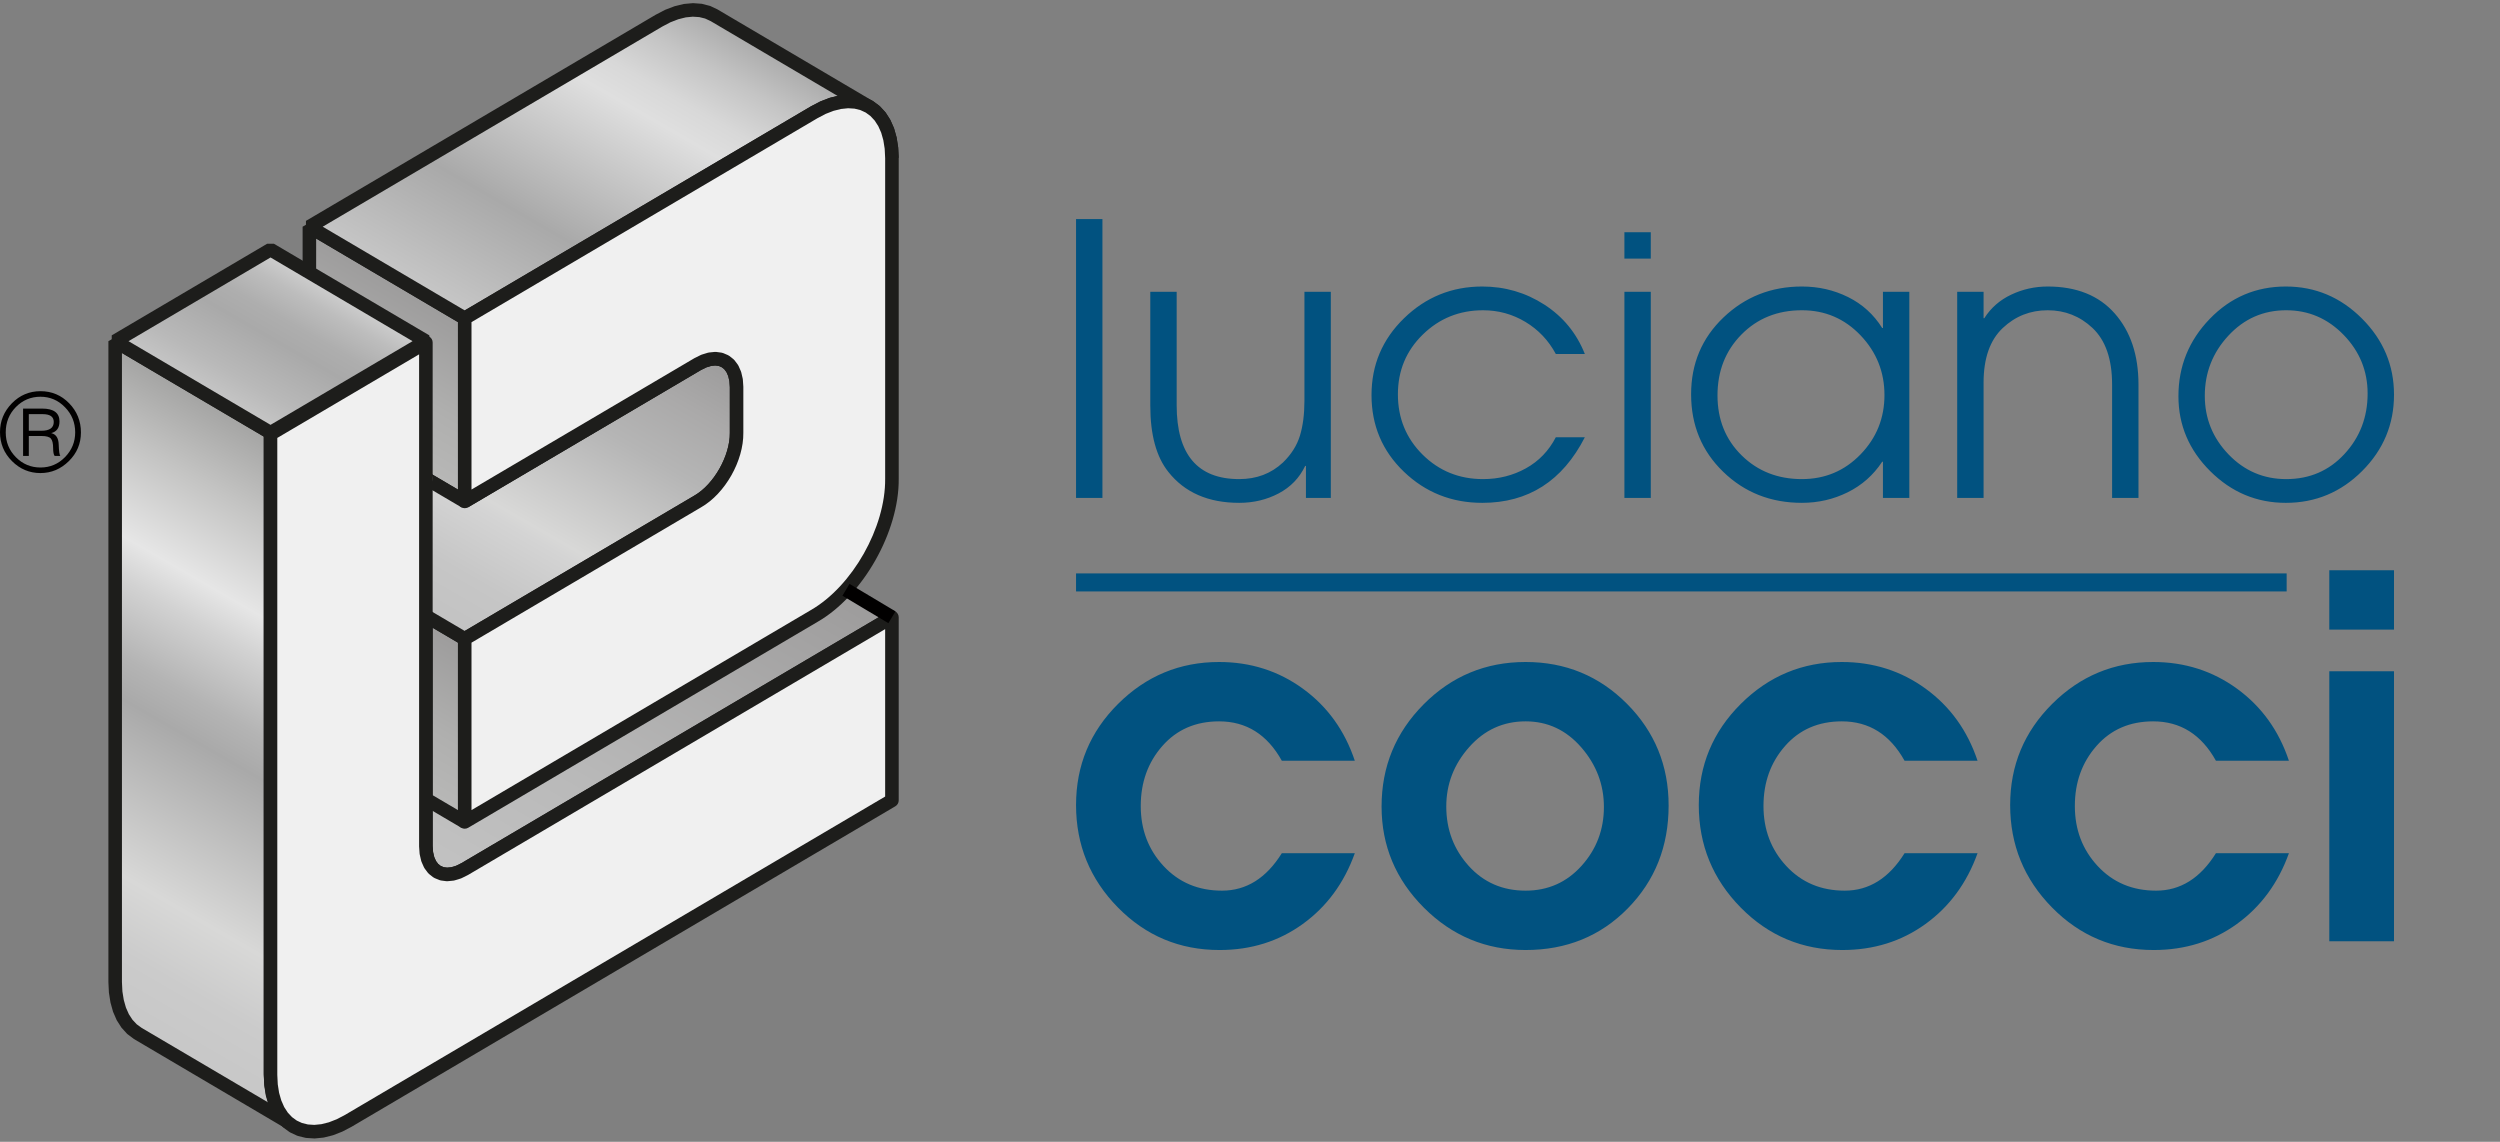 <svg xmlns="http://www.w3.org/2000/svg" xmlns:xlink="http://www.w3.org/1999/xlink" id="a" viewBox="0 0 900 411.045"><rect x="0" y="0" width="900" height="411.045" fill="#808080" stroke="none"/><defs><clipPath id="b"><polygon points="153.315 304.623 153.49 307.099 154.001 309.315 154.842 311.206 155.984 312.735 157.408 313.861 159.08 314.556 160.947 314.802 162.976 314.599 165.111 313.947 167.302 312.86 321.095 222.219 153.315 123.292 153.315 304.623" fill="none"></polygon></clipPath><linearGradient id="c" x1="155.453" y1="628.531" x2="157.505" y2="628.531" gradientTransform="translate(-12235.993 50157.505) scale(79.453 -79.453)" gradientUnits="userSpaceOnUse"><stop offset="0" stop-color="#c2c2c2"></stop><stop offset=".336" stop-color="#b9b9b9"></stop><stop offset=".88" stop-color="#a2a1a1"></stop><stop offset="1" stop-color="#9c9b9b"></stop></linearGradient><clipPath id="d"><path d="M105.589,405.043l2.328,1.083,2.556.636,2.747.172,2.899-.293,3.007-.755,3.1-1.202,3.128-1.639-19.766,1.998ZM41.46,353.589l.178,3.596.537,3.329.86,3.044,1.198,2.706,1.522,2.339,1.816,1.953,2.086,1.524,55.931,32.963-2.095-1.522-1.813-1.951-1.522-2.341-1.192-2.704-.872-3.04-.525-3.342-.181-3.584v-230.784l-55.929-32.954v230.767Z" fill="none"></path></clipPath><linearGradient id="e" x1="154.364" y1="628.783" x2="156.415" y2="628.783" gradientTransform="translate(-16005.163 65350.503) scale(103.51 -103.51)" gradientUnits="userSpaceOnUse"><stop offset="0" stop-color="#c7c7c7"></stop><stop offset=".108" stop-color="#cbcbcb"></stop><stop offset=".221" stop-color="#d8d8d7"></stop><stop offset=".479" stop-color="#a9a9a9"></stop><stop offset=".542" stop-color="#b4b4b4"></stop><stop offset=".655" stop-color="#d2d2d2"></stop><stop offset=".718" stop-color="#e6e6e6"></stop><stop offset=".867" stop-color="#c3c3c2"></stop><stop offset="1" stop-color="#a1a1a0"></stop></linearGradient><clipPath id="f"><polygon points="111.378 98.096 153.315 172.278 167.302 180.513 167.302 114.577 111.378 81.612 111.378 98.096" fill="none"></polygon></clipPath><linearGradient id="g" x1="162.127" y1="634.913" x2="164.179" y2="634.913" gradientTransform="translate(-4448.515 17984.806) scale(28.12 -28.12)" gradientUnits="userSpaceOnUse"><stop offset="0" stop-color="#b8b8b7"></stop><stop offset=".418" stop-color="#afafae"></stop><stop offset="1" stop-color="#9c9b9b"></stop></linearGradient><clipPath id="h"><polygon points="153.315 287.664 167.302 295.902 167.302 229.969 153.315 221.728 153.315 287.664" fill="none"></polygon></clipPath><linearGradient id="i" x1="160.362" y1="633.893" x2="162.414" y2="633.893" gradientTransform="translate(-4343.115 17947.175) scale(27.904 -27.904)" xlink:href="#g"></linearGradient><clipPath id="j"><path d="M255.508,129.333l-2.129.652-2.197,1.087-83.88,49.44-13.987-8.235v49.45l13.987,8.241,83.88-49.446c7.832-4.484,14.091-15.568,13.983-24.72v-16.492l-.17-2.474-.511-2.214-.837-1.896-1.149-1.532-1.432-1.122-1.66-.7-1.869-.25-2.029.209Z" fill="none"></path></clipPath><linearGradient id="k" x1="156.609" y1="629.73" x2="158.661" y2="629.73" gradientTransform="translate(-10038.77 41127.196) scale(65.024 -65.024)" gradientUnits="userSpaceOnUse"><stop offset="0" stop-color="#c2c2c2"></stop><stop offset=".151" stop-color="#c6c6c6"></stop><stop offset=".326" stop-color="#d4d4d4"></stop><stop offset=".356" stop-color="#d8d8d7"></stop><stop offset=".675" stop-color="#b5b5b5"></stop><stop offset=".844" stop-color="#aaa9a9"></stop><stop offset="1" stop-color="#9c9b9b"></stop></linearGradient><clipPath id="l"><path d="M321.095,56.897l-.178-3.586-.527-3.336-.86-3.044-1.21-2.704-1.512-2.343-1.818-1.947-2.086-1.528,8.191,18.488ZM246.441,3.852l-3.016.759-3.092,1.194-3.124,1.643-125.832,74.164,55.924,32.965,125.823-74.166,3.128-1.639,3.094-1.202,3.018-.749,2.899-.297,2.743.168,2.56.634,2.337,1.083-55.924-32.963-2.337-1.087-2.558-.626-2.745-.168-2.899.287Z" fill="none"></path></clipPath><linearGradient id="m" x1="157.209" y1="629.825" x2="159.261" y2="629.825" gradientTransform="translate(-10535.187 42841.776) scale(67.928 -67.928)" gradientUnits="userSpaceOnUse"><stop offset="0" stop-color="#c7c7c7"></stop><stop offset=".243" stop-color="#afafaf"></stop><stop offset=".307" stop-color="#a9a9a9"></stop><stop offset=".687" stop-color="#dfdfdf"></stop><stop offset=".766" stop-color="#d8d8d8"></stop><stop offset=".879" stop-color="#c4c4c4"></stop><stop offset="1" stop-color="#a9a9a9"></stop></linearGradient><clipPath id="n"><polygon points="41.46 122.822 97.389 155.776 153.315 122.822 97.389 89.857 41.46 122.822" fill="none"></polygon></clipPath><linearGradient id="o" x1="161.974" y1="635.75" x2="164.025" y2="635.75" gradientTransform="translate(-4438.559 17814.48) scale(27.828 -27.828)" gradientUnits="userSpaceOnUse"><stop offset="0" stop-color="#c7c7c7"></stop><stop offset=".199" stop-color="#b9b9b9"></stop><stop offset=".515" stop-color="#a9a9a9"></stop><stop offset=".661" stop-color="#aeaeae"></stop><stop offset=".84" stop-color="#bdbdbd"></stop><stop offset="1" stop-color="#d1d1d1"></stop></linearGradient></defs><g clip-path="url(#b)"><rect x="112.334" y="98.519" width="249.743" height="241.057" transform="translate(-71.098 314.949) rotate(-60)" fill="url(#c)"></rect></g><polygon points="161.192 317.228 160.628 317.22 158.761 316.974 158.143 316.807 156.473 316.111 155.899 315.774 154.474 314.648 154.032 314.195 152.89 312.667 152.614 312.196 151.625 309.861 151.058 307.267 150.88 304.622 150.88 123.291 155.755 123.291 155.755 304.537 155.908 306.737 156.323 308.538 156.958 309.967 157.746 311.021 158.657 311.74 159.719 312.183 160.984 312.349 162.494 312.196 164.208 311.674 166.139 310.714 319.857 220.118 322.333 224.317 168.54 314.958 168.387 315.041 165.821 316.279 163.221 317.022 161.192 317.228" fill="#1d1d1b"></polygon><g clip-path="url(#d)"><rect x="-60.591" y="157.523" width="287.996" height="214.711" transform="translate(-187.688 204.672) rotate(-60)" fill="url(#e)"></rect></g><path d="M113.067,409.368l-3.185-.239-2.993-.794-2.533-1.203-.006.01-56.13-33.094-2.435-1.833-2.072-2.282-1.709-2.682-1.312-3.029-.922-3.317-.566-3.602-.179-3.715V122.823l3.675-2.1,55.928,32.955,1.2,2.1v230.722l.167,3.395.483,3.064.785,2.734,1.047,2.374,1.299,1.998,1.508,1.625,1.711,1.241,1.904.886,2.114.528,2.325.146,2.524-.255,2.688-.675,2.83-1.098,3.006-1.577,2.266,4.316-3.38,1.756-3.388,1.294-3.355.815-3.296.301ZM50.998,370.04l45.532,26.834-.844-3.008-.554-3.602-.18-3.706v-229.388l-51.053-30.082v226.44l.167,3.4.493,3.059.776,2.741,1.047,2.372,1.3,1.996,1.514,1.628,1.801,1.315Z" fill="#1d1d1b"></path><g clip-path="url(#f)"><rect x="82.534" y="82.121" width="113.612" height="97.882" transform="translate(-43.833 186.203) rotate(-60)" fill="url(#g)"></rect></g><polygon points="166.064 182.613 152.08 174.378 154.553 170.177 164.864 176.248 164.864 115.969 113.814 85.878 113.814 98.095 108.939 98.095 108.939 81.612 112.615 79.512 168.539 112.477 169.739 114.577 169.739 180.512 166.064 182.613" fill="#1d1d1b"></polygon><g clip-path="url(#h)"><rect x="124.694" y="234.215" width="71.23" height="49.2" transform="translate(-143.986 268.239) rotate(-60)" fill="url(#i)"></rect></g><path d="M166.064,298.003l-13.985-8.237-1.2-2.101v-65.938l3.675-2.1,13.985,8.243,1.2,2.1v65.932l-3.675,2.101ZM155.754,286.271l9.11,5.366v-60.274l-9.11-5.369v60.277Z" fill="#1d1d1b"></path><g clip-path="url(#j)"><rect x="137.638" y="105.856" width="143.313" height="147.381" transform="translate(-50.845 271.027) rotate(-60)" fill="url(#k)"></rect></g><path d="M166.064,232.069l-13.985-8.24,2.475-4.201,12.747,7.512,82.644-48.717c7.037-4.029,12.879-14.368,12.783-22.592v-16.436l-.151-2.196-.416-1.801-.632-1.429-.79-1.053-.92-.721-1.062-.448-1.258-.168-1.506.154-1.711.525-1.938.96-83.805,49.393-2.475 0-13.985-8.232,2.474-4.201,12.747,7.504,82.8-48.793,2.562-1.233,2.598-.749,2.031-.207.571.009,1.867.25.625.17,1.662.702.555.327,1.43,1.12.447.457,1.149,1.533.278.476.985,2.334.567,2.596.176,2.64v16.491c.118,10.085-6.563,21.885-15.209,26.835l-83.854,49.43-2.475.001Z" fill="#1d1d1b"></path><g clip-path="url(#l)"><rect x="115.738" y="-59.492" width="200.998" height="237.126" transform="translate(56.961 216.802) rotate(-60)" fill="url(#m)"></rect></g><path d="M168.54,116.678h-2.476l-55.924-32.965v-4.2L236.075,5.292l3.38-1.76,3.374-1.284,3.372-.821,3.288-.294,3.175.234,3.005.782,2.55,1.196,56.128,33.099,2.424,1.831,2.084,2.289,1.688,2.669,1.329,3.034.923,3.329.554,3.595.179,3.586-4.663,1.109-7.818-17.649-1.294-.599-2.118-.524-2.322-.143-2.53.259-2.7.668-2.821,1.096-2.953,1.547-125.771,74.137ZM116.178,81.613l51.124,30.135,124.692-73.498,3.377-1.752,3.391-1.296,2.749-.68-45.664-26.917-2.014-.935-2.115-.518-2.332-.143-2.524.25-2.698.679-2.82,1.089-2.946,1.55-122.219,72.034Z" fill="#1d1d1b"></path><g clip-path="url(#n)"><rect x="40.88" y="57.902" width="113.015" height="129.829" transform="translate(-57.668 145.749) rotate(-60)" fill="url(#o)"></rect></g><path d="M96.153,157.876l-55.929-32.953-0-4.2,55.929-32.967h2.476l55.926,32.967-0,4.2-55.926,32.953h-2.475ZM46.263,122.823l51.127,30.124,51.125-30.124-51.125-30.137-51.127,30.137Z" fill="#1d1d1b"></path><path d="M153.316,174.721c-1.347,0-2.439-1.089-2.439-2.436v-.006c0-1.347,1.092-2.439,2.439-2.439s2.439,1.092,2.439,2.439-1.092,2.442-2.439,2.442Z" fill="#636362"></path><polygon points="97.389 156.255 97.389 387.037 97.568 390.623 98.095 393.956 98.967 397.001 100.159 399.707 101.681 402.049 103.492 403.99 105.589 405.516 107.917 406.599 110.471 407.231 113.22 407.404 116.119 407.112 119.126 406.364 122.226 405.155 125.353 403.522 321.095 288.151 321.095 222.218 167.301 312.859 165.112 313.948 162.976 314.6 160.947 314.803 159.08 314.555 157.409 313.862 155.985 312.736 154.842 311.207 154.001 309.314 153.488 307.098 153.316 304.622 153.316 123.291 97.389 156.255" fill="#f0f0f0"></polygon><path d="M113.219,409.845c-.052,0-.104-.002-.155-.005l-2.747-.175c-.146-.01-.29-.031-.431-.066l-2.556-.632c-.152-.038-.301-.09-.443-.156l-2.328-1.083c-.144-.066-.28-.147-.408-.24l-2.095-1.526c-.125-.091-.24-.193-.345-.306l-1.813-1.938c-.099-.104-.188-.219-.266-.339l-1.52-2.345c-.071-.109-.133-.225-.186-.344l-1.192-2.706c-.044-.101-.082-.204-.112-.311l-.874-3.044c-.027-.096-.049-.194-.065-.293l-.525-3.332c-.014-.086-.022-.172-.027-.259l-.179-3.586c-.002-.04-.003-.081-.003-.121v-230.781c0-.864.457-1.663,1.201-2.102l55.927-32.965c.754-.444,1.689-.451,2.449-.017.76.435,1.229,1.243,1.229,2.118v181.246l.153,2.199.415,1.8.634,1.428.79,1.054.91.721,1.06.441,1.266.167,1.508-.151,1.713-.523,1.932-.959,153.717-90.599c.755-.443,1.689-.449,2.449-.017.76.435,1.229,1.243,1.229,2.118v65.934c0,.863-.457,1.663-1.201,2.102l-195.741,115.371c-.036.021-.072.041-.109.061l-3.128,1.635c-.08.041-.161.078-.245.111l-3.1,1.207c-.096.037-.194.068-.294.093l-3.008.752c-.114.028-.23.048-.347.06l-2.898.291c-.081.009-.163.013-.244.013ZM110.845,404.81l2.33.148,2.523-.253,2.686-.671,2.83-1.103,2.955-1.543,194.486-114.632v-60.271l-150.115,88.476c-.051.029-.102.058-.155.084l-2.191,1.087c-.12.059-.244.108-.371.147l-2.135.652c-.153.047-.311.078-.47.094l-2.029.203c-.187.021-.375.018-.562-.009l-1.867-.246c-.213-.027-.421-.084-.619-.166l-1.67-.695c-.207-.086-.4-.2-.576-.339l-1.424-1.126c-.165-.131-.312-.282-.438-.45l-1.145-1.528c-.11-.146-.203-.306-.277-.473l-.841-1.894c-.063-.143-.113-.291-.147-.442l-.511-2.216c-.029-.124-.048-.251-.057-.378l-.172-2.475c-.004-.057-.006-.113-.006-.17V127.562l-51.048,30.089v229.326l.169,3.396.481,3.055.787,2.74,1.046,2.375,1.296,1.999,1.508,1.612,1.716,1.25,1.898.883,2.115.522Z" fill="#1d1d1b"></path><path d="M167.302,180.511l83.882-49.44,2.193-1.085,2.131-.654,2.031-.207,1.867.25,1.662.7,1.43,1.122,1.149,1.53.837,1.898.513,2.214.168,2.474v16.49c.109,9.154-6.15,20.238-13.981,24.72l-83.882,49.448v65.931l125.823-74.162c15.632-8.979,28.173-31.143,27.969-49.452V56.897l-.176-3.586-.527-3.336-.864-3.046-1.206-2.702-1.514-2.343-1.818-1.947-2.084-1.528-2.337-1.083-2.562-.634-2.743-.168-2.897.297-3.02.747-3.092,1.202-3.131,1.639-125.823,74.168v65.934Z" fill="#f0f0f0"></path><path d="M167.302,298.341c-.417,0-.835-.107-1.21-.321-.76-.435-1.229-1.243-1.229-2.118v-65.932c0-.863.457-1.663,1.201-2.102l83.881-49.448c7.038-4.028,12.878-14.366,12.781-22.589l-0-16.436-.149-2.196-.417-1.799-.631-1.432-.788-1.05-.92-.721-1.06-.446-1.259-.169-1.505.153-1.713.526-1.936.958-83.805,49.395c-.755.444-1.689.45-2.449.017-.76-.435-1.229-1.243-1.229-2.118v-65.934c0-.864.457-1.663,1.201-2.102l125.823-74.168c.035-.021.071-.041.107-.06l3.13-1.639c.08-.042.163-.08.248-.112l3.092-1.202c.097-.038.197-.069.298-.095l3.02-.747c.11-.027.223-.047.336-.059l2.897-.297c.132-.013.267-.017.398-.008l2.743.168c.147.009.293.031.437.066l2.562.634c.151.038.299.089.44.155l2.337,1.083c.147.068.286.15.417.246l2.084,1.528c.123.09.237.191.34.302l1.818,1.947c.099.106.188.22.266.341l1.514,2.343c.068.105.127.215.179.329l1.207,2.702c.047.107.087.217.119.33l.864,3.046c.026.093.047.188.062.284l.527,3.335c.014.086.023.174.027.261l.176,3.586c.002.04.003.08.003.12v115.39c.211,19.054-12.885,42.199-29.194,51.567l-125.799,74.148c-.382.225-.811.338-1.239.338ZM169.741,231.363v60.269l122.145-71.994c14.965-8.597,26.963-29.82,26.769-47.324l-0-115.357-.167-3.394-.484-3.062-.775-2.737-1.059-2.37-1.294-2.002-1.514-1.621-1.704-1.25-1.904-.883-2.119-.524-2.322-.143-2.528.26-2.701.668-2.819,1.096-2.955,1.547-124.57,73.429v60.271l80.203-47.272c.051-.03.104-.059.157-.085l2.193-1.085c.118-.058.24-.107.365-.146l2.132-.655c.153-.047.31-.079.469-.095l2.031-.207c.19-.02.382-.017.572.009l1.867.25c.214.028.423.085.622.169l1.662.699c.2.084.388.195.56.33l1.43,1.122c.167.131.317.285.445.455l1.148,1.531c.111.148.206.309.28.479l.838,1.897c.062.14.11.285.145.435l.513,2.213c.029.126.048.255.057.385l.168,2.474c.004.055.006.11.006.166v16.49c.12,10.086-6.561,21.887-15.208,26.837l-82.654,48.725Z" fill="#1d1d1b"></path><rect x="310.338" y="207.635" width="4.967" height="19.277" transform="translate(-34.159 374.338) rotate(-59.137)" fill="#010000"></rect><path d="M10.374,149.092v5.98h4.517c2.975,0,4.462-1.054,4.462-3.167,0-1.877-1.325-2.813-3.978-2.813h-5.001ZM8.31,164.131v-17.041h6.86c4.164,0,6.247,1.543,6.247,4.624,0,2.304-.997,3.705-2.993,4.208,1.748.39,2.653,1.783,2.714,4.171.074,2.38.273,3.73.595,4.039h-2.064c-.359-.464-.54-1.393-.54-2.794,0-1.686-.271-2.833-.816-3.453-.533-.613-1.637-.923-3.311-.923h-4.628v7.17h-2.064ZM2.064,155.661c0,3.494,1.221,6.474,3.662,8.942,2.443,2.466,5.391,3.699,8.85,3.699,3.446,0,6.39-1.245,8.831-3.736,2.441-2.505,3.662-5.473,3.662-8.905,0-3.539-1.227-6.556-3.68-9.061-2.441-2.515-5.385-3.773-8.831-3.773-3.457,0-6.407,1.239-8.848,3.717-2.431,2.478-3.645,5.516-3.645,9.117M14.557,170.304c-3.953,0-7.369-1.432-10.243-4.302-2.876-2.88-4.314-6.364-4.314-10.436,0-3.99,1.42-7.441,4.259-10.368,2.849-2.917,6.29-4.374,10.317-4.374,4.054,0,7.492,1.45,10.319,4.357,2.825,2.905,4.238,6.407,4.238,10.497,0,4.039-1.457,7.486-4.37,10.343-2.899,2.856-6.302,4.281-10.206,4.281" fill="#010000"></path><path d="M843.999,163.453c-5.563,6.017-12.551,9.024-20.964,9.024-8.14,0-15.06-2.962-20.759-8.887-5.699-5.925-8.548-12.959-8.548-21.099,0-8.321,2.827-15.536,8.481-21.641,5.652-6.105,12.596-9.158,20.826-9.158,8.05,0,14.947,2.962,20.693,8.887,5.742,5.925,8.614,12.957,8.614,21.097,0,8.503-2.782,15.763-8.343,21.776M850.307,114.678c-7.689-7.689-16.824-11.533-27.407-11.533-10.764,0-19.899,3.89-27.407,11.669-7.508,7.779-11.26,17.05-11.26,27.814,0,10.403,3.82,19.403,11.463,27.001,7.644,7.597,16.711,11.396,27.204,11.396,10.672,0,19.831-3.82,27.475-11.463,7.644-7.644,11.466-16.801,11.466-27.475,0-10.583-3.846-19.719-11.533-27.407M769.851,138.421c0-10.583-2.849-19.107-8.548-25.575-5.697-6.466-13.749-9.701-24.15-9.701-4.614,0-8.979.972-13.094,2.917-4.117,1.945-7.35,4.772-9.701,8.479h-.271v-9.496h-9.498v74.215h9.498v-41.517c0-8.772,2.308-15.333,6.92-19.673,4.523-4.251,9.904-6.376,16.147-6.376,6.24,0,11.621,2.125,16.145,6.376,4.702,4.433,7.055,11.217,7.055,20.352v40.838h9.498v-40.838ZM648.691,172.477c-8.684,0-15.921-2.849-21.71-8.548-5.789-5.699-8.682-12.889-8.682-21.573,0-8.772,2.87-16.079,8.614-21.914,5.744-5.832,13.002-8.749,21.778-8.749,8.321,0,15.351,3.007,21.097,9.022,5.744,6.017,8.616,13.185,8.616,21.505,0,8.323-2.872,15.445-8.616,21.37-5.746,5.925-12.776,8.887-21.097,8.887M687.358,105.044h-9.498v13.025h-.271c-3.075-4.884-7.17-8.591-12.28-11.125-5.11-2.531-10.649-3.799-16.619-3.799-11.037,0-20.445,3.709-28.222,11.125-7.781,7.418-11.669,16.643-11.669,27.678,0,11.127,3.842,20.42,11.533,27.883,7.687,7.461,17.14,11.193,28.357,11.193,5.877,0,11.373-1.268,16.483-3.799,5.11-2.529,9.248-6.193,12.415-10.99h.271v13.025h9.498v-74.215ZM594.282,105.044h-9.498v74.217h9.498v-74.217ZM560.093,157.415c-2.534,4.884-6.128,8.616-10.786,11.195-4.659,2.577-9.792,3.867-15.4,3.867-8.594,0-15.852-2.94-21.776-8.819-5.925-5.879-8.887-13.115-8.887-21.71,0-8.501,2.985-15.671,8.955-21.505,5.97-5.832,13.205-8.749,21.708-8.749,5.516,0,10.606,1.403,15.265,4.205,4.657,2.804,8.298,6.649,10.922,11.533h10.448c-2.985-7.508-7.849-13.433-14.586-17.776-6.739-4.341-14.18-6.511-22.32-6.511-10.944,0-20.33,3.799-28.154,11.396-7.824,7.599-11.736,16.826-11.736,27.68,0,10.944,3.89,20.147,11.669,27.61,7.779,7.461,17.185,11.193,28.222,11.193,16.553,0,28.854-7.869,36.906-23.608h-10.448ZM479.093,105.044h-9.496v39.211c0,4.884-.544,9.09-1.629,12.618-1.085,3.526-3.12,6.739-6.105,9.632-4.253,3.982-9.498,5.972-15.739,5.972-15.017,0-22.523-8.864-22.523-26.595v-40.838h-9.498v40.976c0,10.493,2.17,18.451,6.513,23.879,5.877,7.418,14.381,11.125,25.508,11.125,5.155,0,9.88-1.132,14.178-3.391,4.296-2.261,7.484-5.564,9.566-9.904h.271v11.531h8.955v-74.215ZM396.873,78.857h-9.498v100.402h9.498v-100.402Z" fill="#015280"></path><rect x="387.375" y="206.427" width="435.82" height="6.489" fill="#015280"></rect><path d="M861.84,241.646h-23.294v97.206h23.294v-97.206ZM797.738,307.151c-5.607,8.994-12.787,13.486-21.544,13.486-8.524,0-15.529-2.948-21.017-8.846-5.49-5.894-8.232-13.105-8.232-21.628s2.597-15.735,7.795-21.63c5.194-5.896,11.997-8.846,20.404-8.846,9.808,0,17.339,4.729,22.595,14.188h26.271c-3.621-10.86-9.839-19.499-18.654-25.922-8.817-6.421-18.888-9.634-30.212-9.634-14.128,0-26.244,5.022-36.341,15.064-10.101,10.042-15.15,22.184-15.15,36.43,0,14.362,5.018,26.652,15.062,36.867,10.04,10.22,22.244,15.326,36.604,15.326,11.326,0,21.308-3.126,29.951-9.371,8.639-6.245,14.887-14.74,18.74-25.483h-26.271ZM685.645,307.151c-5.605,8.994-12.785,13.486-21.542,13.486-8.526,0-15.531-2.948-21.017-8.846-5.49-5.894-8.232-13.105-8.232-21.628s2.597-15.735,7.793-21.63c5.194-5.896,11.997-8.846,20.406-8.846,9.808,0,17.339,4.729,22.593,14.188h26.271c-3.621-10.86-9.837-19.499-18.652-25.922-8.817-6.421-18.888-9.634-30.212-9.634-14.13,0-26.246,5.022-36.343,15.064-10.101,10.042-15.15,22.184-15.15,36.43,0,14.362,5.02,26.652,15.062,36.867,10.042,10.22,22.244,15.326,36.606,15.326,11.324,0,21.306-3.126,29.949-9.371,8.641-6.245,14.887-14.74,18.74-25.483h-26.271ZM569.351,311.705c-5.373,5.955-12.085,8.932-20.143,8.932-8.292,0-15.121-2.977-20.492-8.932-5.371-5.955-8.056-13.076-8.056-21.368,0-8.056,2.743-15.177,8.232-21.368,5.486-6.187,12.259-9.283,20.316-9.283,7.939,0,14.625,3.126,20.055,9.371,5.428,6.247,8.144,13.398,8.144,21.454,0,8.175-2.687,15.238-8.056,21.193M585.726,253.382c-9.982-10.042-22.156-15.064-36.518-15.064s-26.595,5.079-36.692,15.238c-10.101,10.159-15.15,22.418-15.15,36.78,0,14.128,5.079,26.271,15.238,36.43,10.159,10.159,22.357,15.238,36.604,15.238,14.713,0,26.972-4.991,36.78-14.976,9.808-9.982,14.713-22.33,14.713-37.043,0-14.362-4.991-26.562-14.976-36.604M461.461,307.151c-5.605,8.994-12.785,13.486-21.542,13.486-8.526,0-15.531-2.948-21.017-8.846-5.49-5.894-8.232-13.105-8.232-21.628s2.597-15.735,7.793-21.63c5.194-5.896,11.997-8.846,20.406-8.846,9.808,0,17.339,4.729,22.593,14.188h26.271c-3.619-10.86-9.837-19.499-18.652-25.922-8.817-6.421-18.888-9.634-30.212-9.634-14.13,0-26.246,5.022-36.343,15.064-10.101,10.042-15.15,22.184-15.15,36.43,0,14.362,5.02,26.652,15.062,36.867,10.042,10.22,22.244,15.326,36.606,15.326,11.324,0,21.306-3.126,29.949-9.371,8.641-6.245,14.887-14.74,18.74-25.483h-26.271Z" fill="#015280"></path><rect x="838.546" y="205.29" width="23.292" height="21.368" fill="#015280"></rect><rect x="584.784" y="83.602" width="9.498" height="9.498" fill="#015280"></rect></svg>